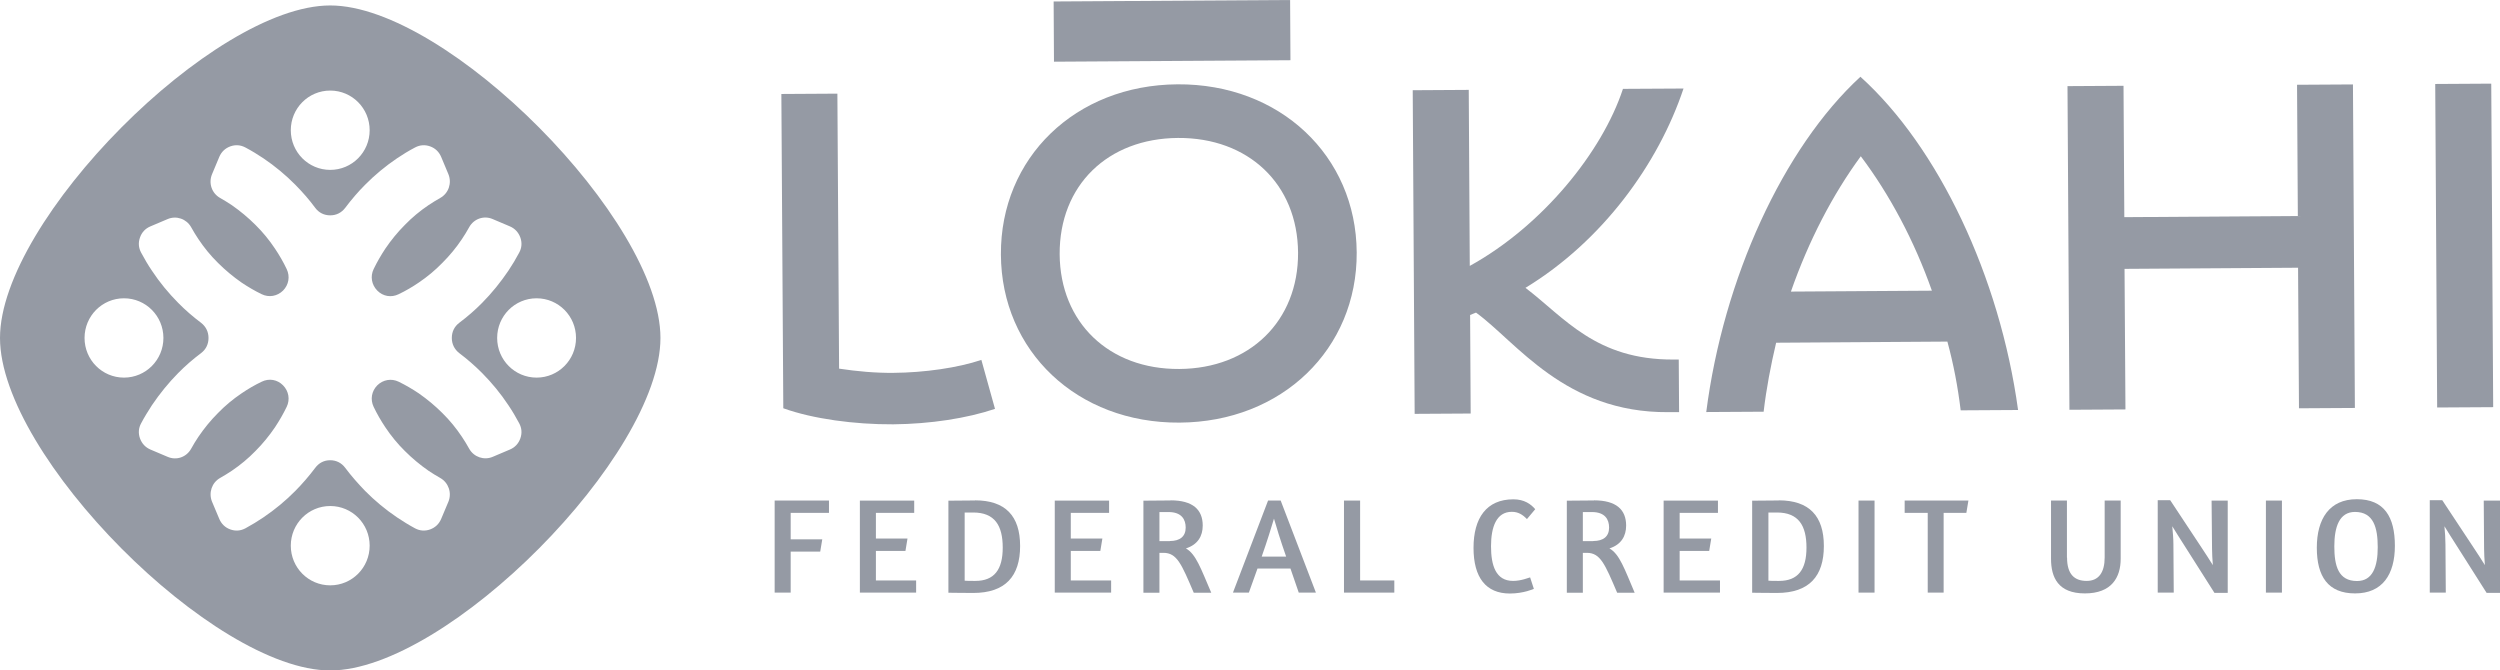 <?xml version="1.0" encoding="UTF-8"?>
<svg id="Layer_1" xmlns="http://www.w3.org/2000/svg" version="1.1" xmlns:i="http://ns.adobe.com/AdobeIllustrator/10.0/" xmlns:xlink="http://www.w3.org/1999/xlink" viewBox="0 0 220 59">
  <defs>
    <style>
      .st0 {
        fill: #959aa4;
      }

      .st1 {
        fill: none;
      }

      .st2 {
        clip-path: url(#clippath);
      }
    </style>
    <clipPath id="clippath">
      <rect class="st1" width="220" height="59" />
    </clipPath>
  </defs>
  <g class="st2">
    <g>
      <path class="st0" d="M72.95,44.05v1.08h-3.37v2.33h2.78l-.18,1.08h-2.6v3.61h-1.41v-8.1h4.78Z" />
      <path class="st0" d="M80.45,44.05v1.08h-3.37v2.26h2.78l-.18,1.09h-2.6v2.6h3.54v1.07h-4.95v-8.1h4.78Z" />
      <path class="st0" d="M85.8,44.03c2.67,0,3.97,1.37,3.97,4.02s-1.29,4.13-4.13,4.13c-.98,0-1.92-.02-2.18-.02v-8.1c.24,0,1.59-.02,2.34-.02ZM84.89,51.1c.18.02.42.02.94.02,1.66,0,2.41-.99,2.41-2.93s-.7-3.09-2.6-3.09c-.36,0-.61,0-.75,0v6Z" />
      <path class="st0" d="M97.6,44.05v1.08h-3.37v2.26h2.78l-.18,1.09h-2.6v2.6h3.55v1.07h-4.96v-8.1h4.78Z" />
      <path class="st0" d="M103.01,44.03c1.96,0,2.83.82,2.83,2.22,0,.92-.43,1.68-1.48,2.01.89.5,1.32,1.79,2.23,3.9h-1.54c-1.08-2.53-1.48-3.51-2.67-3.51h-.35v3.51h-1.41v-8.1c.24,0,1.76-.02,2.39-.02ZM102.95,47.61c.88,0,1.39-.4,1.39-1.18,0-.71-.35-1.37-1.51-1.37h-.8v2.56h.92Z" />
      <path class="st0" d="M112.7,44.05l3.1,8.1h-1.51l-.73-2.12h-2.9l-.76,2.12h-1.4l3.09-8.1h1.12,0ZM112.11,45.64c-.21.71-.59,1.95-1.08,3.34h2.15c-.5-1.42-.88-2.68-1.07-3.34Z" />
      <path class="st0" d="M119.69,44.05v7.03h3.01v1.07h-4.43v-8.1h1.42Z" />
      <path class="st0" d="M134.65,50.81l.33,1.01s-.9.41-2.11.41c-2.11,0-3.2-1.41-3.2-4.02s1.13-4.27,3.51-4.27c.95,0,1.54.42,1.92.87l-.73.87c-.38-.4-.78-.64-1.33-.64-1.36,0-1.83,1.34-1.83,3.03s.42,3.05,1.94,3.05c.73,0,1.39-.29,1.5-.31Z" />
      <path class="st0" d="M140.27,44.03c1.96,0,2.83.82,2.83,2.22,0,.92-.43,1.68-1.47,2.01.89.5,1.32,1.79,2.22,3.9h-1.54c-1.08-2.53-1.48-3.51-2.67-3.51h-.35v3.51h-1.41v-8.1c.24,0,1.76-.02,2.39-.02ZM140.21,47.61c.88,0,1.39-.4,1.39-1.18,0-.71-.35-1.37-1.51-1.37h-.8v2.56h.91Z" />
      <path class="st0" d="M151.18,44.05v1.08h-3.37v2.26h2.78l-.18,1.09h-2.6v2.6h3.55v1.07h-4.96v-8.1h4.78Z" />
      <path class="st0" d="M156.53,44.03c2.67,0,3.97,1.37,3.97,4.02s-1.29,4.13-4.13,4.13c-.98,0-1.93-.02-2.18-.02v-8.1c.24,0,1.59-.02,2.34-.02ZM155.62,51.1c.18.02.42.02.94.02,1.66,0,2.41-.99,2.41-2.93s-.7-3.09-2.6-3.09c-.36,0-.61,0-.75,0v6Z" />
      <path class="st0" d="M164.96,44.05h-1.41v8.1h1.41v-8.1Z" />
      <path class="st0" d="M173.04,45.13h-2v7.02h-1.4v-7.02h-2.03v-1.08h5.61l-.18,1.08Z" />
      <path class="st0" d="M181.9,49.06c0,1.49.66,2.06,1.73,2.06s1.58-.77,1.58-2.06v-5.01h1.41v5.12c0,1.65-.8,3.05-3.15,3.05s-2.98-1.4-2.98-3.05v-5.12h1.4v5.01Z" />
      <path class="st0" d="M196.04,44.05v8.12h-1.17l-2.71-4.27c-.3-.45-.69-1.1-1-1.59.05.52.1,1.1.1,1.6l.03,4.24h-1.41v-8.13h1.1l2.79,4.22c.31.45.65,1.01.96,1.49-.04-.52-.07-1.06-.07-1.44l-.04-4.24h1.43Z" />
      <path class="st0" d="M200.81,44.05h-1.41v8.1h1.41v-8.1Z" />
      <path class="st0" d="M207.25,52.22c-2.38,0-3.37-1.49-3.37-4.02s1.1-4.27,3.52-4.27,3.35,1.57,3.35,4.1-1.1,4.19-3.5,4.19ZM207.42,51.13c1.38,0,1.82-1.27,1.82-2.97s-.35-3.11-2-3.11c-1.38,0-1.82,1.32-1.82,3.03s.35,3.05,2,3.05" />
      <path class="st0" d="M220,44.05v8.12h-1.18l-2.71-4.27c-.3-.45-.69-1.1-1-1.59.05.52.09,1.1.09,1.6l.03,4.24h-1.41v-8.13h1.1l2.79,4.22c.31.45.65,1.01.96,1.49-.04-.52-.07-1.06-.07-1.44l-.03-4.24h1.42Z" />
      <path class="st0" d="M29.06.48C18.78.48,0,19.39,0,29.74s18.78,29.26,29.06,29.26,29.06-18.91,29.06-29.26S39.34.48,29.06.48ZM29.06,7.97c1.92,0,3.47,1.56,3.47,3.49s-1.55,3.49-3.47,3.49-3.47-1.56-3.47-3.49,1.55-3.49,3.47-3.49ZM7.44,29.74c0-1.93,1.55-3.49,3.47-3.49s3.47,1.56,3.47,3.49-1.55,3.49-3.47,3.49-3.47-1.56-3.47-3.49ZM29.06,51.51c-1.92,0-3.47-1.56-3.47-3.49s1.55-3.49,3.47-3.49,3.47,1.56,3.47,3.49-1.55,3.49-3.47,3.49ZM45.79,38.58c-.16.45-.47.79-.92.98l-1.51.64c-.77.33-1.66.02-2.07-.71-.2-.36-.41-.71-.64-1.05-.5-.75-1.07-1.45-1.72-2.09-.64-.64-1.34-1.22-2.07-1.73-.58-.39-1.18-.74-1.78-1.03-.64-.31-1.37-.18-1.88.32-.5.51-.63,1.24-.32,1.89.29.61.64,1.22,1.03,1.8.5.75,1.07,1.45,1.72,2.09.64.64,1.34,1.22,2.07,1.73.34.23.69.44,1.04.64.73.41,1.04,1.31.72,2.09l-.64,1.52c-.19.44-.51.75-.97.92-.45.16-.9.13-1.33-.1-.54-.29-1.07-.62-1.58-.96-1.02-.69-1.96-1.47-2.81-2.33-.62-.64-1.21-1.31-1.75-2.03-.32-.43-.78-.67-1.32-.67s-.99.23-1.32.67c-.54.72-1.13,1.4-1.75,2.03-.85.86-1.79,1.64-2.81,2.33-.5.34-1.03.66-1.58.96-.43.23-.88.26-1.33.1-.45-.16-.78-.48-.97-.92l-.64-1.52c-.32-.78-.02-1.68.71-2.09.36-.2.69-.41,1.04-.64.74-.5,1.44-1.08,2.07-1.73.64-.64,1.21-1.34,1.72-2.09.39-.59.73-1.18,1.03-1.8.31-.64.18-1.38-.32-1.89-.5-.51-1.23-.64-1.88-.32-.61.29-1.21.64-1.78,1.03-.74.5-1.44,1.08-2.07,1.73-.64.64-1.21,1.34-1.72,2.09-.23.34-.44.69-.64,1.05-.41.74-1.29,1.05-2.07.71l-1.51-.64c-.44-.19-.75-.52-.92-.98-.16-.45-.13-.91.1-1.33.29-.55.62-1.08.95-1.59.69-1.02,1.46-1.97,2.31-2.83.63-.64,1.3-1.22,2.02-1.76.43-.33.65-.79.65-1.33s-.23-1-.65-1.33c-.72-.54-1.4-1.13-2.02-1.76-.85-.86-1.63-1.8-2.31-2.83-.34-.5-.65-1.03-.95-1.59-.23-.43-.26-.88-.1-1.33.16-.46.47-.79.92-.98l1.51-.64c.77-.33,1.66-.02,2.07.71.2.36.41.71.64,1.05.5.75,1.07,1.45,1.72,2.09.64.64,1.34,1.22,2.07,1.73.58.39,1.18.74,1.78,1.03.64.31,1.37.18,1.88-.32.5-.51.63-1.24.32-1.89-.29-.61-.64-1.22-1.03-1.8-.5-.75-1.07-1.45-1.72-2.09-.64-.64-1.34-1.22-2.07-1.73-.34-.23-.69-.44-1.04-.64-.73-.41-1.04-1.3-.71-2.09l.64-1.53c.19-.44.51-.75.97-.92.45-.16.9-.13,1.33.1.55.29,1.07.61,1.58.95,1.02.69,1.96,1.47,2.81,2.33.63.64,1.22,1.31,1.75,2.03.32.43.78.66,1.32.66s.99-.23,1.32-.66c.54-.72,1.13-1.41,1.75-2.03.85-.86,1.79-1.64,2.81-2.33.5-.34,1.03-.66,1.58-.95.43-.23.88-.26,1.33-.1.45.16.78.48.97.92l.64,1.53c.32.78.02,1.68-.72,2.09-.35.2-.7.41-1.04.64-.74.5-1.44,1.08-2.07,1.73-.64.64-1.21,1.34-1.72,2.09-.39.59-.73,1.18-1.03,1.8-.31.64-.18,1.38.32,1.89.5.51,1.23.64,1.88.32.61-.29,1.21-.64,1.78-1.03.74-.5,1.44-1.08,2.07-1.73.64-.64,1.22-1.34,1.72-2.09.23-.34.44-.69.64-1.05.41-.74,1.3-1.05,2.07-.71l1.51.64c.44.19.75.52.92.98.16.45.13.91-.1,1.33-.29.55-.61,1.08-.95,1.59-.69,1.02-1.46,1.97-2.31,2.83-.63.64-1.3,1.22-2.02,1.76-.43.33-.65.79-.65,1.33s.23,1,.65,1.33c.72.54,1.39,1.13,2.02,1.76.85.86,1.63,1.8,2.31,2.83.34.5.65,1.03.95,1.59.23.43.26.88.1,1.33ZM47.22,33.23c-1.92,0-3.47-1.56-3.47-3.49s1.55-3.49,3.47-3.49,3.47,1.56,3.47,3.49-1.55,3.49-3.47,3.49Z" />
      <path class="st0" d="M68.93,35.93l-.17-27.66,4.93-.03.15,24.2c1.58.24,3.23.39,4.81.37,2.67-.02,5.65-.44,7.71-1.14l1.2,4.31c-2.46.83-5.69,1.33-8.96,1.36-3.39.02-7.08-.48-9.66-1.41" />
      <path class="st0" d="M88.08,22.4c-.05-8.5,6.54-14.92,15.54-14.98,9.01-.06,15.72,6.29,15.77,14.79.05,8.5-6.58,14.93-15.59,14.98-9.01.06-15.68-6.29-15.72-14.79ZM103.78,32.47c6.18-.04,10.48-4.21,10.45-10.23-.04-6.06-4.39-10.14-10.57-10.1-6.18.04-10.44,4.17-10.41,10.23.04,6.02,4.35,10.14,10.52,10.1" />
      <path class="st0" d="M129.25,7.9l.09,15.5c6.4-3.53,11.66-10.04,13.48-15.58l5.33-.03c-2.22,6.65-7.15,13.43-13.91,17.54,3.45,2.62,6.18,6.35,13.05,6.31h.44l.03,4.63h-.97c-9.09.06-13.33-6.17-16.9-8.76-.2.09-.36.13-.52.21l.05,8.67-4.93.03-.17-28.48,4.93-.03h-.02Z" />
      <path class="st0" d="M163.71,6.75c6.86,6.18,12.27,17.58,13.88,29.33l-5.05.03c-.25-2.07-.63-4.07-1.17-6.05l-15.07.1c-.47,1.99-.86,4.03-1.1,6.07l-5.05.03c1.51-11.76,6.77-23.23,13.55-29.49M170.01,25.59c-1.56-4.42-3.73-8.48-6.26-11.84-2.49,3.39-4.6,7.47-6.15,11.91l12.4-.08Z" />
      <path class="st0" d="M202.23,23.56l-15.27.1.08,12.37-4.93.03-.17-28.48,4.93-.03.07,11.56,15.27-.1-.07-11.55,4.92-.03.17,28.47-4.92.03-.08-12.37Z" />
      <path class="st0" d="M219.23,7.36l-4.93.03.17,28.47,4.93-.03-.17-28.47Z" />
      <path class="st0" d="M113.53,0l-20.81.13.03,5.3,20.81-.13L113.53,0Z" />
    </g>
  </g>
</svg>